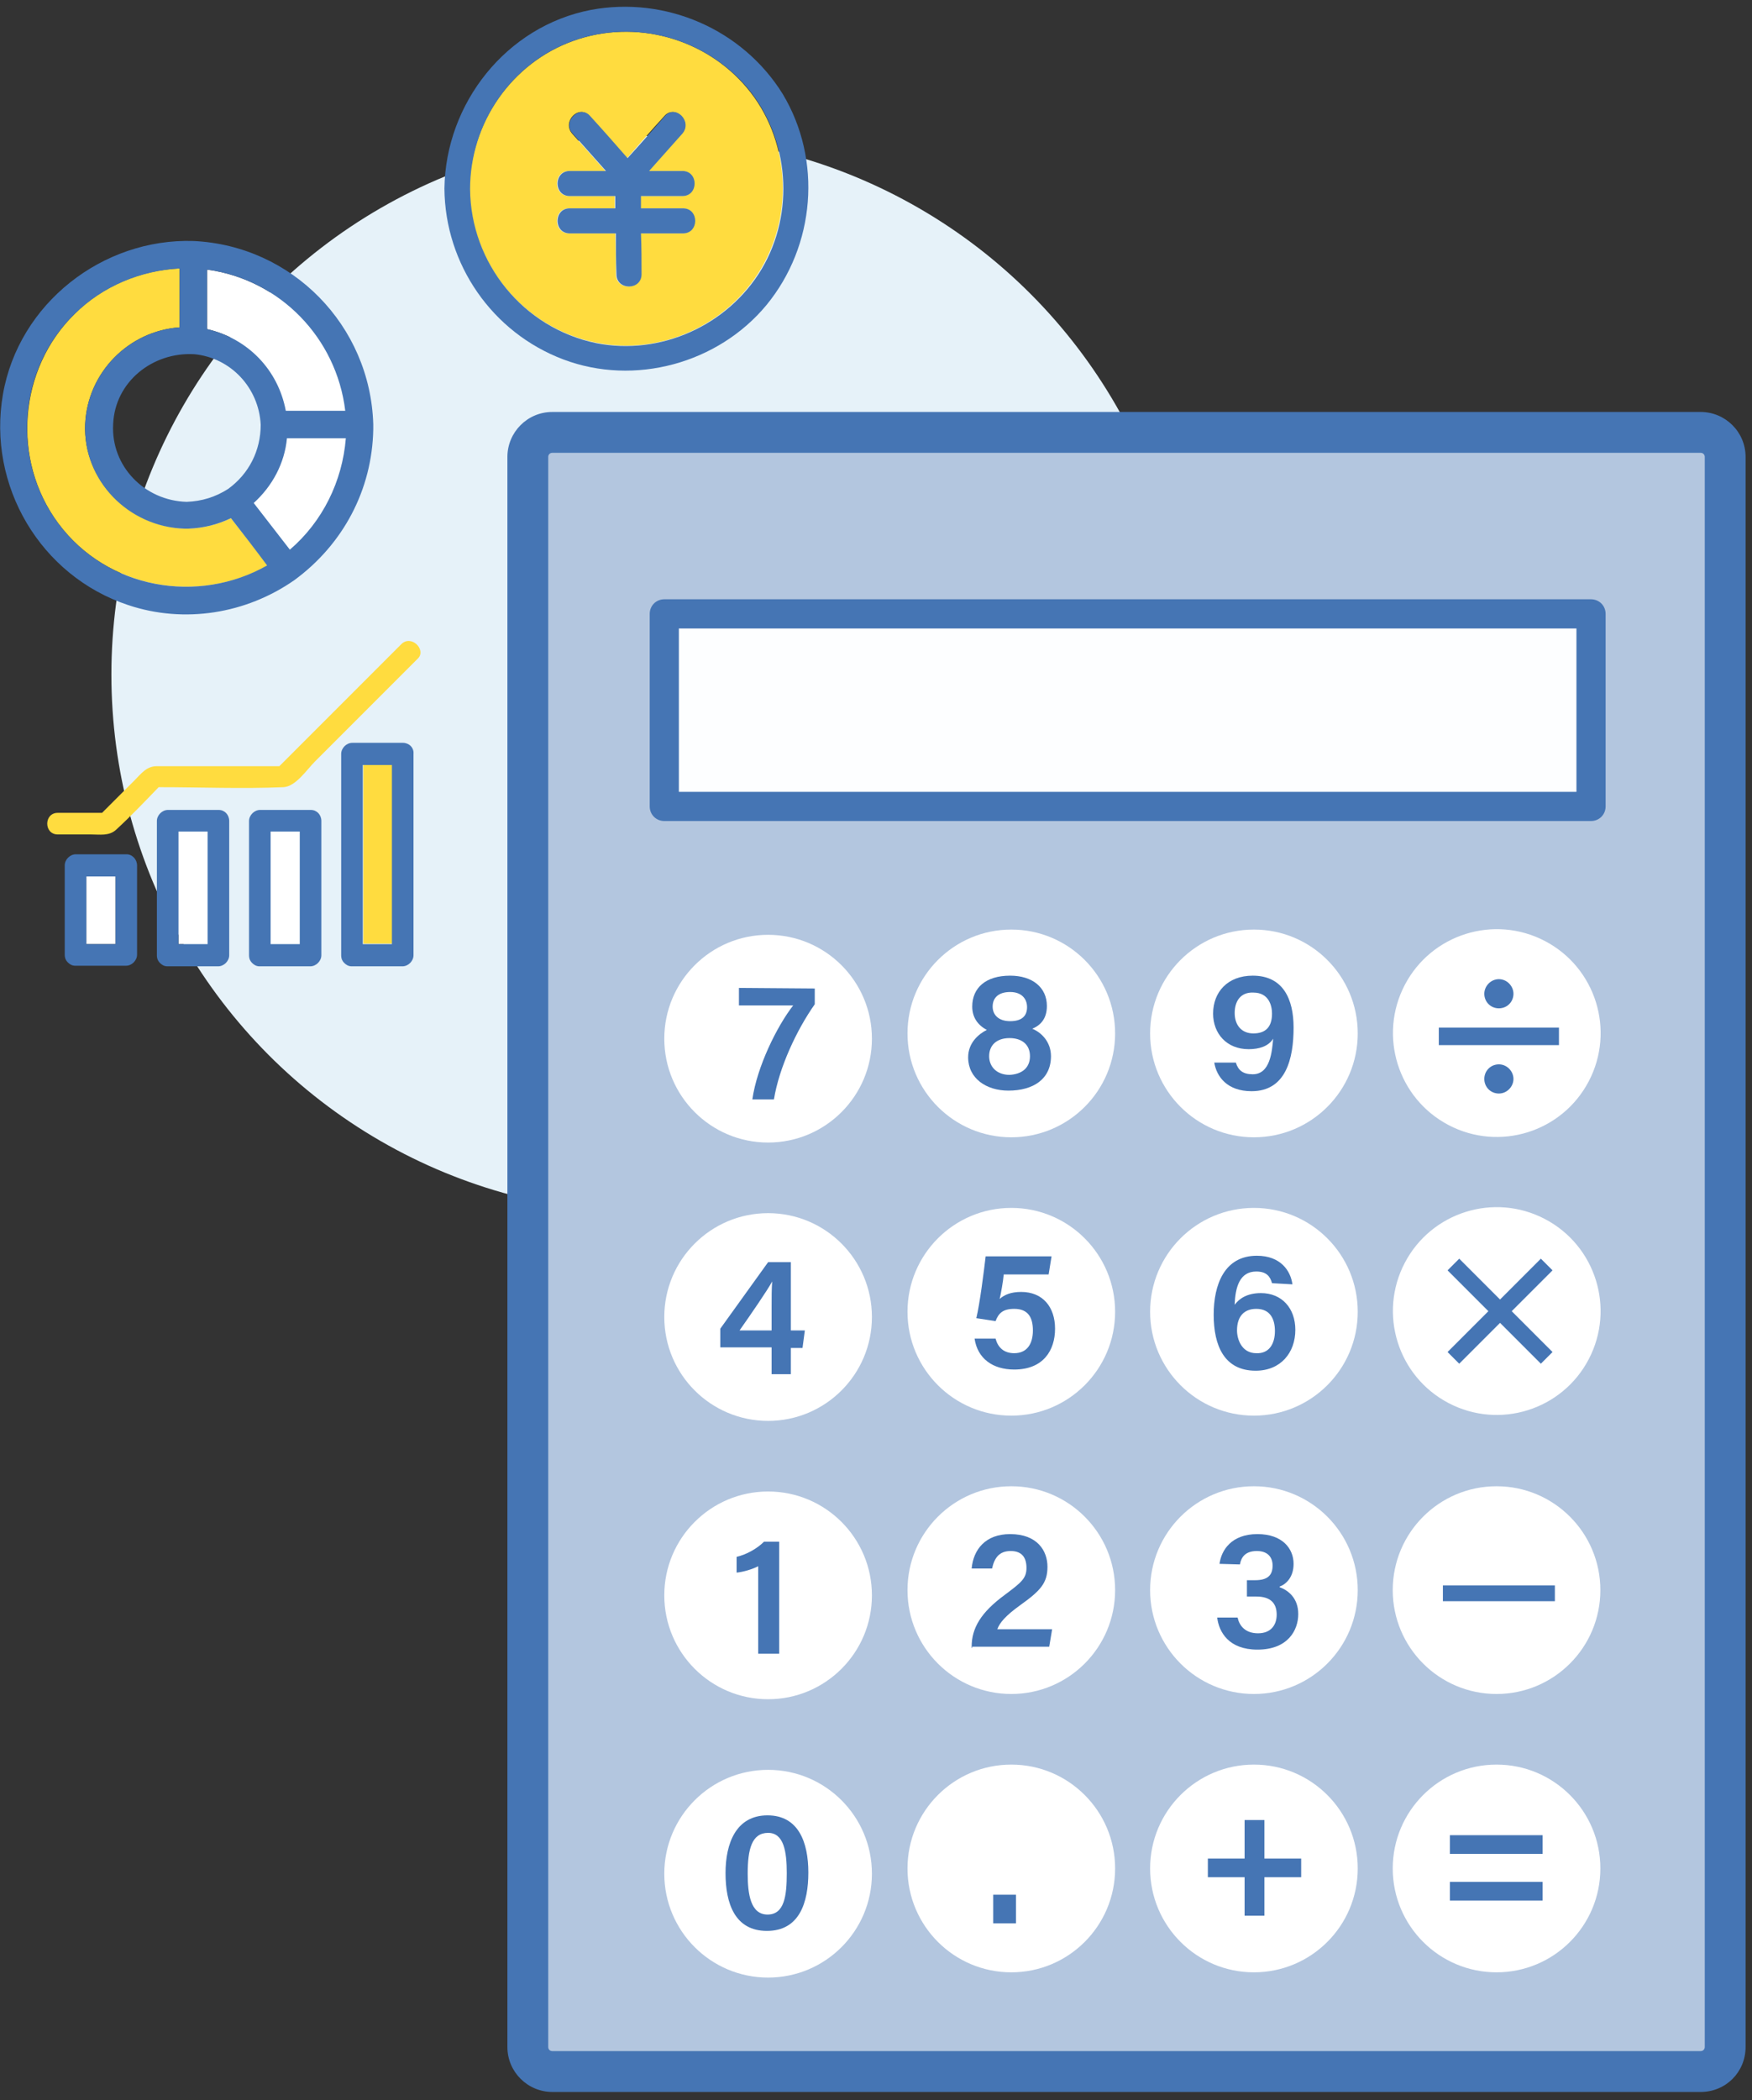 <svg xmlns="http://www.w3.org/2000/svg" xmlns:xlink="http://www.w3.org/1999/xlink" id="&#x30EC;&#x30A4;&#x30E4;&#x30FC;_1" x="0px" y="0px" viewBox="0 0 300.4 359.9" style="enable-background:new 0 0 300.4 359.9;" xml:space="preserve"><rect x="0" y="0" width="300.4" height="359.9" fill="#333333" stroke="none"/><style type="text/css">	.st0{fill:#E6F2F9;}	.st1{fill:#B3C6DF;}	.st2{fill:#4575B4;}	.st3{fill:#FFFFFF;}	.st4{fill:#FFDC3F;}	.st5{fill:#FDFEFF;}</style><circle class="st0" cx="111.4" cy="115.6" r="92.3"></circle><g>	<path class="st1" d="M291.6,355.1H94.7c-2.3,0-4.2-1.9-4.2-4.2V78.3c0-2.3,1.9-4.2,4.2-4.2h196.9c2.3,0,4.2,1.9,4.2,4.2v272.5  C295.8,353.2,293.9,355.1,291.6,355.1z"></path>	<path class="st2" d="M291.6,358.5H94.7c-4.2,0-7.7-3.4-7.7-7.7V78.3c0-4.2,3.4-7.7,7.7-7.7h196.9c4.2,0,7.7,3.4,7.7,7.7v272.5  C299.3,355.1,295.9,358.5,291.6,358.5z M94.7,77.6c-0.4,0-0.7,0.3-0.7,0.7v272.5c0,0.4,0.3,0.7,0.7,0.7h196.9  c0.4,0,0.7-0.3,0.7-0.7V78.3c0-0.4-0.3-0.7-0.7-0.7C291.6,77.6,94.7,77.6,94.7,77.6z"></path></g><circle class="st3" cx="131.7" cy="178" r="17.8"></circle><circle class="st3" cx="173.4" cy="177.1" r="17.8"></circle><circle class="st3" cx="215" cy="177.1" r="17.8"></circle><ellipse transform="matrix(0.464 -0.886 0.886 0.464 -19.331 322.212)" class="st3" cx="256.6" cy="177.1" rx="17.8" ry="17.8"></ellipse><circle class="st3" cx="131.7" cy="225.7" r="17.8"></circle><circle class="st3" cx="173.4" cy="224.8" r="17.8"></circle><circle class="st3" cx="215" cy="224.8" r="17.8"></circle><ellipse transform="matrix(0.464 -0.886 0.886 0.464 -61.601 347.717)" class="st3" cx="256.6" cy="224.8" rx="17.8" ry="17.8"></ellipse><circle class="st3" cx="131.7" cy="273.4" r="17.8"></circle><circle class="st3" cx="173.4" cy="272.5" r="17.8"></circle><circle class="st3" cx="215" cy="272.5" r="17.8"></circle><circle class="st3" cx="256.6" cy="272.5" r="17.8"></circle><circle class="st3" cx="131.7" cy="321.1" r="17.8"></circle><circle class="st3" cx="173.4" cy="320.2" r="17.8"></circle><circle class="st3" cx="215" cy="320.2" r="17.8"></circle><circle class="st3" cx="256.6" cy="320.2" r="17.8"></circle><path class="st2" d="M139.7,169.4v2.7c-3.1,4.4-6.1,10.8-7,16.3H129c0.8-5.6,4.2-12.5,7-16.1h-9.3v-3L139.7,169.4L139.7,169.4z"></path><path class="st2" d="M166,181.2c0-2.5,1.8-4,3.2-4.7c-1.5-0.8-2.5-2.1-2.5-4c0-3.2,2.3-5.3,6.5-5.3c3.8,0,6.3,2,6.3,5.2 c0,2.2-1.1,3.3-2.5,3.9c1.5,0.6,3.2,2.2,3.2,4.7c0,3.9-3,5.9-7.3,5.9C169.1,186.9,166,184.8,166,181.2z M176.6,181 c0-2-1.4-3.1-3.5-3.1c-2.3,0-3.5,1.3-3.5,3.1s1.3,3.2,3.5,3.2C175.1,184.1,176.6,183.1,176.6,181z M170.2,172.5c0,1.4,1,2.5,3,2.5 c1.9,0,2.9-0.8,2.9-2.4c0-1.5-1-2.6-2.9-2.6C171.2,170,170.2,171,170.2,172.5z"></path><path class="st2" d="M211.9,182.1c0.4,1.3,1.2,2,2.9,2c3,0,3.3-3.9,3.5-6.1c-0.8,1.3-2.4,1.8-4.2,1.8c-3.8,0-6.1-2.7-6.1-6.1 c0-3.7,2.5-6.5,6.8-6.5c5.2,0,7,4,7,8.9c0,5.3-1.3,10.9-7.2,10.9c-4.2,0-6-2.5-6.4-4.9L211.9,182.1L211.9,182.1z M211.7,173.6 c0,2.1,1.2,3.5,3.2,3.5c2.1,0,3.2-1.1,3.2-3.4c0-1.3-0.5-3.6-3.2-3.6C212.7,170,211.7,171.6,211.7,173.6z"></path><path class="st2" d="M246.7,179.1v-3h20.6v3H246.7z M259.5,170.3c0,1.4-1.1,2.5-2.5,2.5s-2.5-1.1-2.5-2.5c0-1.3,1.1-2.5,2.5-2.5 S259.5,169,259.5,170.3z M259.5,184.9c0,1.3-1.1,2.5-2.5,2.5s-2.5-1.1-2.5-2.5s1.1-2.5,2.5-2.5S259.5,183.6,259.5,184.9z"></path><path class="st2" d="M259.2,224.7l7,7l-2,2l-7-7l-7,7l-2-2l7-7l-7-7l2-2l7,7l7-7l2,2L259.2,224.7z"></path><path class="st2" d="M266.6,271.7v2.7h-19.2v-2.7H266.6z"></path><path class="st2" d="M248.6,314.5h15.9v3.2h-15.9V314.5z M248.6,322.5h15.9v3.2h-15.9V322.5z"></path><path class="st2" d="M213.4,321.7h-6.3v-3.2h6.3v-6.6h3.4v6.6h6.3v3.2h-6.3v6.6h-3.4V321.7z"></path><path class="st2" d="M132.3,235.4v-4.5h-8.8v-3.2l8.2-11.4h3.9V228h2.4l-0.4,3h-2v4.5h-3.3L132.3,235.4L132.3,235.4z M132.3,224.1 c0-1.9,0-3.2,0.1-4.5c-0.8,1.5-3.7,5.7-5.6,8.4h5.5C132.3,228,132.3,224.1,132.3,224.1z"></path><path class="st2" d="M179.8,218.4h-7.7c-0.1,1.2-0.5,3.4-0.7,4.2c0.8-0.7,1.9-1.2,3.7-1.2c3.7,0,5.8,2.6,5.8,6.3s-2,7-7,7 c-3.7,0-6.3-1.9-6.8-5.3h3.6c0.4,1.5,1.4,2.5,3.2,2.5c2.2,0,3.2-1.6,3.2-3.9c0-2.2-0.8-3.7-3.2-3.7c-2,0-2.7,0.8-3.2,2.1l-3.3-0.5 c0.6-2.5,1.3-8,1.6-10.6h11.3L179.8,218.4z"></path><path class="st2" d="M218.1,219.9c-0.3-1.1-0.9-2-2.7-2c-2.8,0-3.6,2.6-3.7,5.7c0.8-1.1,2.2-2,4.5-2c3.6,0,5.9,2.6,5.9,6.3 c0,3.9-2.5,7-6.8,7c-5.4,0-7.2-4.3-7.2-9.6c0-5.1,1.8-10.1,7.4-10.1c4.1,0,5.8,2.6,6.1,4.9L218.1,219.9L218.1,219.9z M218.6,228.1 c0-1.9-0.7-3.8-3.2-3.8c-2,0-3.3,1.2-3.3,3.7c0,1.5,0.8,3.9,3.3,3.9C217.6,232,218.6,230.3,218.6,228.1z"></path><path class="st2" d="M130,283.3v-14.9c-0.9,0.5-2.6,1-3.7,1.1v-2.7c1.7-0.4,3.5-1.4,4.7-2.6h2.6v19.2H130V283.3z"></path><path class="st2" d="M138.6,320.9c0,5.1-1.5,10-7.1,10c-5.5,0-7.1-4.7-7.1-9.9c0-5.1,1.8-9.9,7.2-9.9 C136.9,311.1,138.6,315.7,138.6,320.9z M128.2,321.1c0,3.5,0.5,7,3.4,7s3.3-3.2,3.3-7.1c0-3.7-0.5-6.9-3.2-6.9 C128.9,314.1,128.2,316.9,128.2,321.1z"></path><path class="st2" d="M170.3,329.6v-4.9h3.9v4.9H170.3z"></path><path class="st2" d="M166.6,282.4v-0.2c0-3.2,1.6-5.9,5.7-8.9c2.8-2.1,3.7-2.8,3.7-4.6c0-1.8-0.8-2.9-2.7-2.9c-2,0-2.8,1.2-3.2,3 h-3.5c0.3-3.3,2.4-5.9,6.6-5.9c4.7,0,6.4,2.9,6.4,5.6c0,2.8-1.2,4.1-4.7,6.6c-2.5,1.8-3.5,3-3.9,4.1h9.4l-0.5,3h-13.2v0.2 L166.6,282.4L166.6,282.4z"></path><path class="st2" d="M209.1,268c0.3-2.3,2-5.1,6.5-5.1c4.3,0,6.2,2.5,6.2,5.1c0,2.3-1.3,3.5-2.4,3.9v0.1c1.4,0.5,3.2,1.8,3.2,4.6 s-1.8,6.1-7,6.1c-4.9,0-6.6-3-6.9-5.5h3.5c0.3,1.4,1.3,2.7,3.5,2.7s3.2-1.4,3.2-3.2c0-2-1.1-3.1-3.5-3.1h-1.6v-2.8h1.4 c2.1,0,3-0.8,3-2.5c0-1.5-0.9-2.5-2.7-2.5c-2,0-2.7,1.1-2.9,2.3L209.1,268L209.1,268z"></path><g>	<path class="st4" d="M62.3,131c0,0.8,0,1.7,0,2.5c0,9.4,0,18.8,0,28.2c1.7,0,3.3,0,5,0c0-0.8,0-1.7,0-2.5c0-9.4,0-18.8,0-28.2  C65.6,131,63.9,131,62.3,131z"></path>	<path class="st2" d="M69.1,127.3c-2.9,0-5.8,0-8.7,0c-1,0-1.9,0.9-1.9,1.9c0,10,0,20.1,0,30.1c0,1.5,0,2.9,0,4.4  c0,0.6,0.2,1,0.5,1.3s0.7,0.6,1.3,0.6c2.9,0,5.8,0,8.7,0c1,0,1.9-0.9,1.9-1.9c0-10,0-20.1,0-30.1c0-1.5,0-2.9,0-4.4  C71,128.1,70.1,127.3,69.1,127.3z M67.2,161.8c-1.7,0-3.3,0-5,0c0-9.4,0-18.8,0-28.2c0-0.8,0-1.7,0-2.5c1.7,0,3.3,0,5,0  c0,9.4,0,18.8,0,28.2C67.2,160.1,67.2,160.9,67.2,161.8z"></path>	<path class="st3" d="M46.4,161.8c1.7,0,3.3,0,5,0c0-6.4,0-12.8,0-19.3c-1.7,0-3.3,0-5,0C46.4,148.9,46.4,155.4,46.4,161.8z"></path>	<path class="st2" d="M53.3,138.8c-2.9,0-5.8,0-8.7,0c-1,0-1.9,0.9-1.9,1.9c0,7.7,0,15.3,0,23c0,0.6,0.2,1,0.5,1.3s0.7,0.6,1.3,0.6  c2.9,0,5.8,0,8.7,0c1,0,1.9-0.9,1.9-1.9c0-7.7,0-15.3,0-23C55.1,139.6,54.3,138.8,53.3,138.8z M51.4,142.5c0,6.4,0,12.8,0,19.3  c-1.7,0-3.3,0-5,0c0-6.4,0-12.8,0-19.3C48.1,142.5,49.8,142.5,51.4,142.5z"></path>	<path class="st3" d="M30.6,161.8c1.7,0,3.3,0,5,0c0-6.4,0-12.8,0-19.3c-1.7,0-3.3,0-5,0C30.6,148.9,30.6,155.4,30.6,161.8z"></path>	<path class="st2" d="M37.5,138.8c-2.9,0-5.8,0-8.7,0c-1,0-1.9,0.9-1.9,1.9c0,7.7,0,15.3,0,23c0,0.6,0.2,1,0.5,1.3s0.7,0.6,1.3,0.6  c2.9,0,5.8,0,8.7,0c1,0,1.9-0.9,1.9-1.9c0-7.7,0-15.3,0-23C39.3,139.6,38.5,138.8,37.5,138.8z M35.6,142.5c0,6.4,0,12.8,0,19.3  c-1.7,0-3.3,0-5,0c0-6.4,0-12.8,0-19.3C32.3,142.5,33.9,142.5,35.6,142.5z"></path>	<path class="st3" d="M14.8,161.8c1.7,0,3.3,0,5,0c0-3.9,0-7.7,0-11.6c-1.7,0-3.3,0-5,0C14.8,154,14.8,157.9,14.8,161.8z"></path>	<path class="st2" d="M21.7,146.4c-2.9,0-5.8,0-8.7,0c-1,0-1.9,0.9-1.9,1.9c0,5.1,0,10.2,0,15.3c0,0.6,0.2,1,0.5,1.3  s0.7,0.6,1.3,0.6c2.9,0,5.8,0,8.7,0c1,0,1.9-0.9,1.9-1.9c0-5.1,0-10.2,0-15.3C23.5,147.3,22.7,146.4,21.7,146.4z M19.8,150.2  c0,3.9,0,7.7,0,11.6c-1.7,0-3.3,0-5,0c0-3.9,0-7.7,0-11.6C16.5,150.2,18.1,150.2,19.8,150.2z"></path>	<path class="st4" d="M68.8,110.4c-7,7-13.9,13.9-20.9,20.9c-4.6,0-9.2,0-13.7,0c-2.4,0-4.9,0-7.3,0c-1.8,0-2.7,1.3-3.9,2.5  c-1.8,1.8-3.6,3.6-5.5,5.5c-2.5,0-5.1,0-7.6,0c-2.4,0-2.4,3.7,0,3.7c1.9,0,3.8,0,5.7,0c1.5,0,3.1,0.3,4.3-0.8  c2.5-2.3,4.9-4.8,7.3-7.3c7.1,0,14.3,0.3,21.4,0c2.1-0.1,4-3,5.4-4.4c3.5-3.5,6.9-6.9,10.4-10.4c2.4-2.4,4.8-4.8,7.3-7.3  C73.1,111.3,70.5,108.7,68.8,110.4z"></path></g><g>	<path class="st3" d="M35.5,46.2c0,3.4,0,6.8,0,10.2c7,1.6,12.2,7,13.5,14c3.4,0,6.8,0,10.2,0C57.7,57.9,48,47.9,35.5,46.2z"></path>	<path class="st4" d="M39.6,88.8c-2.3,1.1-4.7,1.7-7.3,1.8c-0.1,0-0.2,0-0.4,0c-0.1,0-0.2,0-0.3,0c-9.4-0.4-17.4-8.3-17-17.9  c0.4-8.9,7.5-16,16.2-16.6c0-3.4,0-6.7,0-10.1c-6.7,0.3-13.2,3-18,7.8c-9.6,9.4-10.9,25-2.8,35.9c8.4,11.3,24,13.9,35.9,7.2  C43.8,94.1,41.7,91.5,39.6,88.8z"></path>	<path class="st3" d="M49.2,75.1c-0.5,4.3-2.5,8.2-5.7,11.1c2.1,2.7,4.1,5.3,6.2,8c5.7-4.8,9.1-11.7,9.6-19.1  C55.9,75.1,52.5,75.1,49.2,75.1z"></path>	<path class="st2" d="M64,72.7c-0.5-16.9-13.9-30.6-30.8-31.4C17.6,40.8,3.2,52,0.5,67.6S6.9,98.7,22,103.7  c9.6,3.2,20.2,1.5,28.5-4.3C58.8,93.3,63.8,84,64,73.6c0-0.1,0-0.2,0-0.3C64,73.1,64,72.9,64,72.7z M10,89.7  c-8.1-10.9-6.9-26.5,2.8-35.9c4.9-4.8,11.3-7.4,18-7.8c0,3.4,0,6.7,0,10.1c-8.7,0.6-15.8,7.7-16.2,16.6c-0.4,9.7,7.5,17.6,17,17.9  c0.1,0,0.2,0,0.3,0c0.1,0,0.3,0,0.4,0c2.6-0.1,5-0.7,7.3-1.8c2.1,2.7,4.2,5.4,6.2,8.1C34,103.6,18.4,101,10,89.7z M39.1,83.8  c-2.2,1.4-4.5,2.1-7.1,2.2c-7.2-0.2-13-6.1-12.6-13.3c0.3-7.3,6.8-12.4,13.9-12c6.3,0.6,11.1,5.8,11.4,12.1  C44.7,77.2,42.7,81.2,39.1,83.8z M49,70.4c-1.3-7-6.5-12.4-13.5-14c0-3.4,0-6.8,0-10.2C48,47.9,57.7,57.9,59.2,70.4  C55.8,70.4,52.4,70.4,49,70.4z M49.7,94.2c-2.1-2.7-4.1-5.3-6.2-8c3.2-2.9,5.3-6.8,5.7-11.1c3.4,0,6.7,0,10.1,0  C58.7,82.5,55.3,89.4,49.7,94.2z"></path></g><g>	<path class="st4" d="M98.3,7c-10.6,3.8-17.7,14.1-17.8,25.3c0.1,12.7,9.1,23.8,21.6,26.4c11.1,2.3,22.7-3,28.4-12.7  c5.7-9.6,4.8-22.3-2.4-30.9C120.9,6.5,108.9,3.2,98.3,7z M117,35.7c2.8,0,2.8,4.3,0,4.3c-2.4,0-4.8,0-7.2,0c0,2.3,0,4.6,0.1,7  c0,2.8-4.3,2.8-4.3,0c0-2.3,0-4.6-0.1-7c-2.6,0-5.3,0-7.9,0c-2.8,0-2.8-4.3,0-4.3c2.6,0,5.2,0,7.8,0c0-0.7,0-1.4,0-2.1  c-2.6,0-5.2,0-7.8,0c-2.8,0-2.8-4.3,0-4.3c2.1,0,4.1,0,6.2,0c-1.9-2.1-3.8-4.3-5.7-6.4c-1.8-2.1,1.2-5.1,3-3  c2.1,2.4,4.2,4.8,6.4,7.2c2.1-2.4,4.2-4.8,6.4-7.2c1.8-2.1,4.9,1,3,3c-1.9,2.1-3.8,4.3-5.7,6.4c1.9,0,3.8,0,5.7,0  c2.8,0,2.8,4.3,0,4.3c-2.4,0-4.8,0-7.2,0c0,0.7,0,1.4,0,2.1C112.2,35.7,114.6,35.7,117,35.7z"></path>	<path class="st2" d="M101.3,1.7c-14.5,2.8-24.9,16-25.1,30.6c0.1,13,8.2,24.7,20.4,29.3s26.5,0.7,34.8-9.3  c8.4-10.2,9.6-24.9,2.8-36.2C127.3,5,114.1-0.7,101.3,1.7z M130.6,46.1c-5.8,9.7-17.4,14.9-28.4,12.7  c-12.5-2.6-21.5-13.7-21.6-26.4c0-11.2,7-21.6,17.7-25.4c10.6-3.8,22.6-0.5,29.9,8.1C135.4,23.8,136.3,36.5,130.6,46.1z"></path>	<path class="st2" d="M117,33.6c2.8,0,2.8-4.3,0-4.3c-1.9,0-3.8,0-5.7,0c1.9-2.1,3.8-4.3,5.7-6.4c1.8-2.1-1.2-5.1-3-3  c-2.1,2.4-4.2,4.8-6.4,7.2c-2.1-2.4-4.2-4.8-6.4-7.2c-1.8-2.1-4.9,1-3,3c1.9,2.1,3.8,4.3,5.7,6.4c-2.1,0-4.1,0-6.2,0  c-2.8,0-2.8,4.3,0,4.3c2.6,0,5.2,0,7.8,0c0,0.7,0,1.4,0,2.1c-2.6,0-5.2,0-7.8,0c-2.8,0-2.8,4.3,0,4.3c2.6,0,5.3,0,7.9,0  c0,2.3,0,4.6,0.1,7c0,2.8,4.3,2.8,4.3,0c0-2.3,0-4.6-0.1-7c2.4,0,4.8,0,7.2,0c2.8,0,2.8-4.3,0-4.3c-2.4,0-4.8,0-7.2,0  c0-0.7,0-1.4,0-2.1C112.2,33.6,114.6,33.6,117,33.6z"></path></g><g>	<rect x="113.9" y="105.3" class="st5" width="158.9" height="33"></rect>	<path class="st2" d="M272.8,140.7H113.9c-1.4,0-2.5-1.1-2.5-2.5v-33c0-1.4,1.1-2.5,2.5-2.5h158.9c1.4,0,2.5,1.1,2.5,2.5v33  C275.3,139.6,274.2,140.7,272.8,140.7z M116.4,135.7h153.9v-28H116.4V135.7z"></path></g></svg>